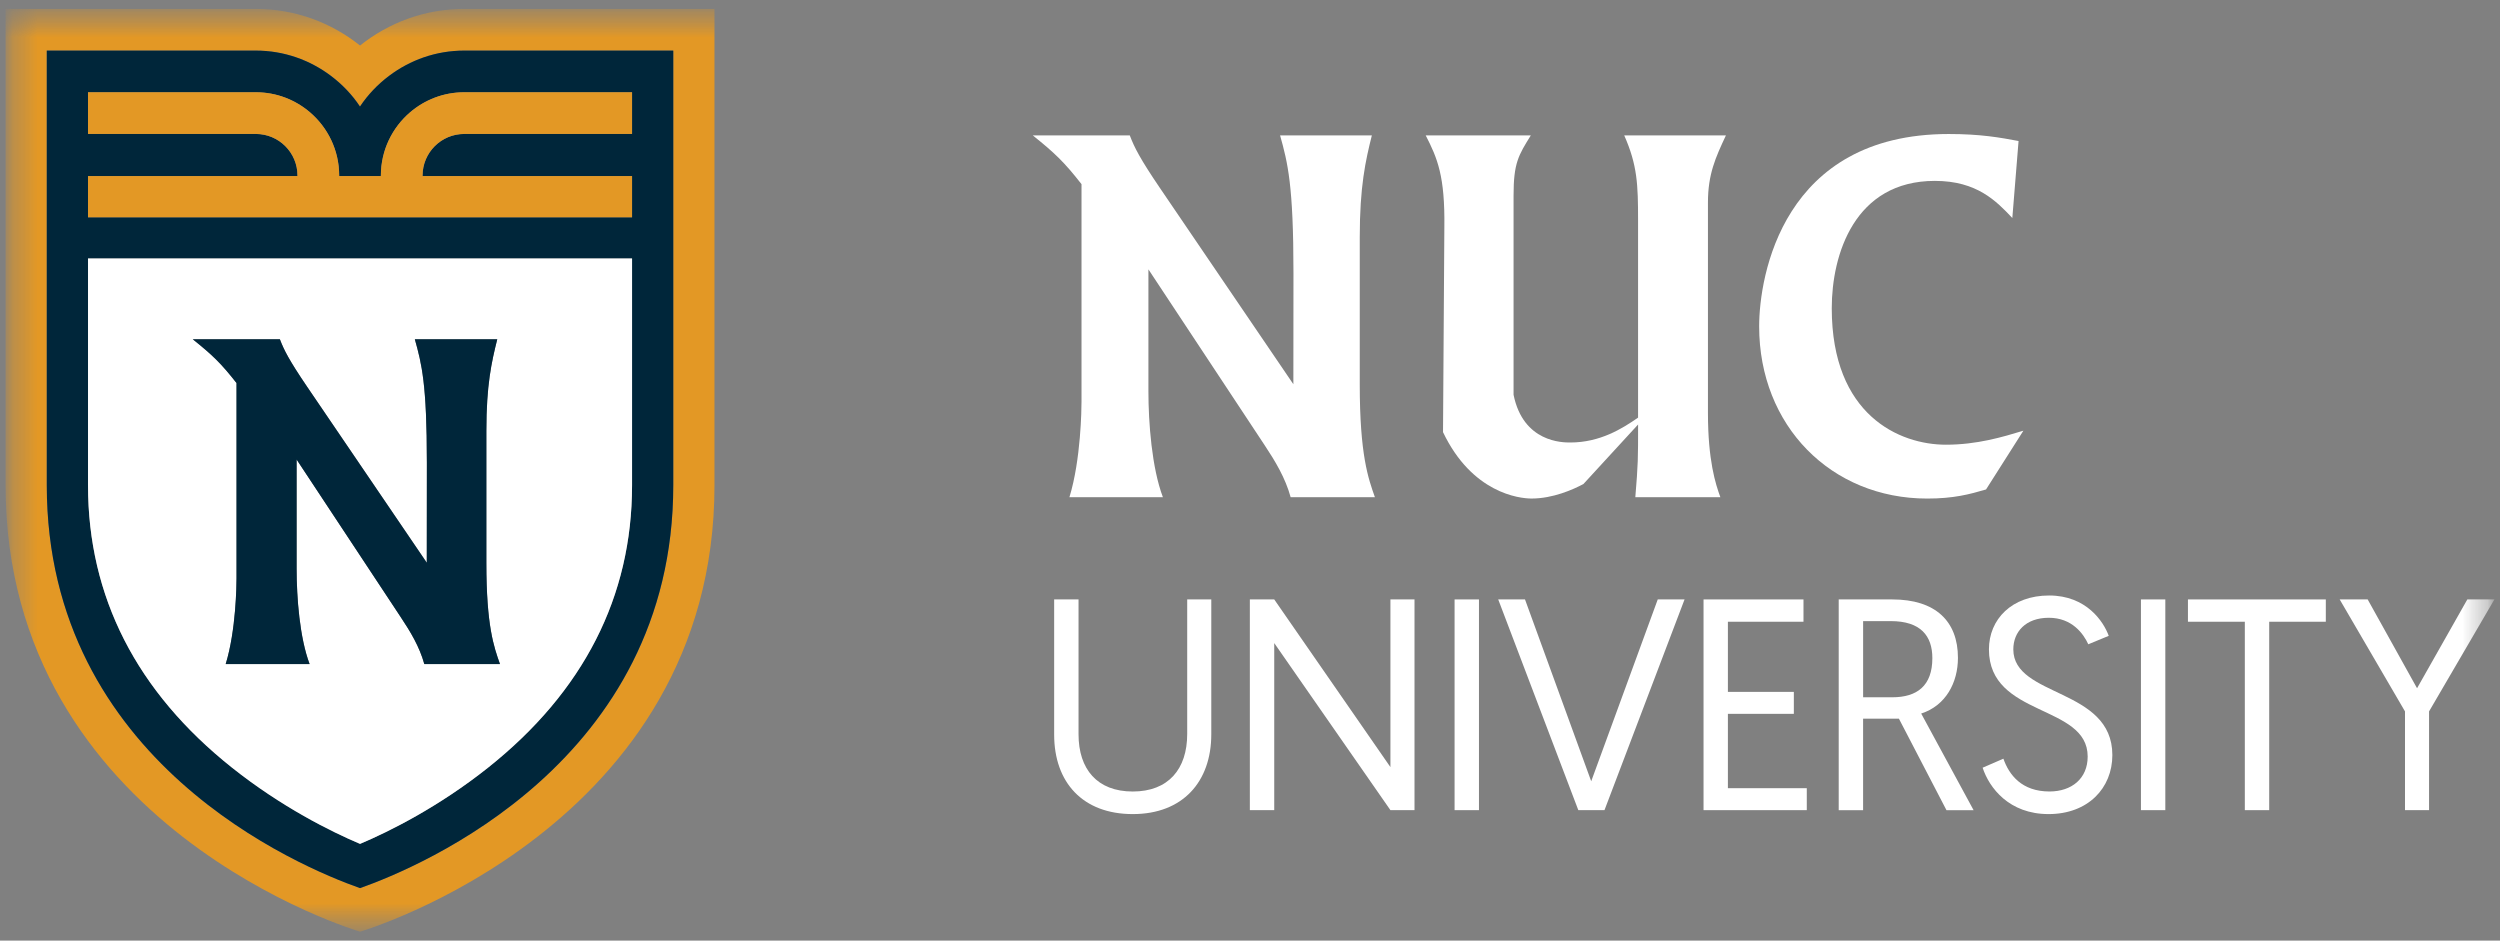 <svg width="101" height="38" viewBox="0 0 101 38" fill="none" xmlns="http://www.w3.org/2000/svg">
<rect x="0" y="0" width="101" height="38" fill="#808080" stroke="none"/>
<mask id="mask0_2101_512" style="mask-type:luminance" maskUnits="userSpaceOnUse" x="0" y="0" width="101" height="38">
<path d="M100.774 0.36H0.226V37.64H100.774V0.36Z" fill="white"/>
</mask>
<g mask="url(#mask0_2101_512)">
<mask id="mask1_2101_512" style="mask-type:luminance" maskUnits="userSpaceOnUse" x="0" y="0" width="101" height="38">
<path d="M100.774 0.36H0.225V37.64H100.774V0.36Z" fill="white"/>
</mask>
<g mask="url(#mask1_2101_512)">
<path d="M18.754 0.36C17.16 0.36 15.699 0.917 14.545 1.841C13.392 0.917 11.93 0.36 10.337 0.36H0.225V19.606C0.225 33.438 14.545 37.64 14.545 37.64H14.546C14.546 37.64 28.865 33.44 28.865 19.606V0.36H18.753H18.754ZM27.201 19.606C27.201 30.761 16.972 35.024 14.546 35.879H14.545C12.119 35.023 1.89 30.76 1.89 19.606V2.044H10.336C11.476 2.044 12.523 2.425 13.369 3.063C13.827 3.408 14.227 3.825 14.545 4.304C14.863 3.825 15.262 3.408 15.721 3.063C16.567 2.426 17.614 2.044 18.754 2.044H27.201V19.606Z" fill="#E39825"/>
<path d="M15.72 3.063C15.261 3.408 14.862 3.826 14.543 4.304C14.225 3.825 13.826 3.408 13.367 3.063C12.521 2.426 11.474 2.044 10.334 2.044H1.89V19.606C1.89 30.761 12.119 35.024 14.544 35.88H14.546C16.971 35.024 27.2 30.761 27.2 19.606V2.044H18.754C17.614 2.044 16.566 2.426 15.721 3.063M25.535 19.606C25.535 24.104 23.578 27.941 19.719 31.012C17.71 32.609 15.711 33.601 14.544 34.093C13.379 33.601 11.379 32.609 9.371 31.012C5.512 27.941 3.555 24.104 3.555 19.606V10.443H25.535V19.605V19.606ZM25.535 3.728V5.412H18.754C17.826 5.412 17.073 6.163 17.07 7.092C17.07 7.093 17.07 7.094 17.07 7.095V7.113H25.535V8.779H3.555V7.113H12.019V7.09C12.015 6.163 11.264 5.412 10.336 5.412H3.555V3.728H10.336C11.173 3.728 11.937 4.035 12.525 4.539C13.243 5.155 13.701 6.069 13.703 7.09V7.113H15.388C15.388 7.113 15.388 7.092 15.388 7.09C15.39 6.069 15.848 5.155 16.566 4.539C17.156 4.035 17.918 3.728 18.755 3.728H25.536H25.535Z" fill="#00263A"/>
<path d="M3.556 10.443V19.606C3.556 24.104 5.512 27.941 9.372 31.012C11.38 32.609 13.381 33.6 14.546 34.093C15.711 33.601 17.712 32.609 19.719 31.012C23.579 27.941 25.535 24.103 25.535 19.606V10.443H3.556ZM20.088 13.707C19.857 14.631 19.649 15.555 19.649 17.405V22.741C19.649 25.292 19.957 26.147 20.199 26.829H17.143C16.95 26.129 16.58 25.517 16.196 24.94L11.984 18.565V22.98C11.984 24.135 12.107 25.762 12.509 26.829H9.119C9.54 25.464 9.556 23.61 9.556 23.366V15.474C8.925 14.669 8.577 14.338 7.789 13.707H11.307C11.473 14.141 11.678 14.549 12.402 15.615L17.242 22.732L17.245 18.699C17.245 15.509 17.037 14.7 16.759 13.706H20.088V13.707Z" fill="white"/>
<path d="M17.241 22.734L12.401 15.616C11.678 14.549 11.472 14.142 11.307 13.707H7.788C8.575 14.338 8.925 14.669 9.555 15.475V23.366C9.555 23.611 9.538 25.465 9.117 26.829H12.508C12.105 25.762 11.983 24.135 11.983 22.98V18.565L16.195 24.94C16.58 25.517 16.95 26.13 17.142 26.829H20.199C19.957 26.147 19.649 25.292 19.649 22.742V17.405C19.649 15.557 19.857 14.631 20.089 13.707H16.76C17.038 14.701 17.246 15.509 17.246 18.699L17.242 22.733L17.241 22.734Z" fill="#00263A"/>
<path d="M15.387 7.089V7.112H13.703V7.089C13.701 6.068 13.244 5.154 12.524 4.538C11.935 4.034 11.172 3.727 10.336 3.727H3.556V5.411H10.337C11.265 5.411 12.017 6.162 12.019 7.089V7.112H3.556V8.778H25.535V7.112H17.071V7.094C17.071 7.094 17.071 7.092 17.071 7.091C17.073 6.163 17.825 5.411 18.754 5.411H25.535V3.727H18.754C17.918 3.727 17.155 4.034 16.566 4.538C15.847 5.154 15.389 6.068 15.387 7.089Z" fill="#E39825"/>
<path d="M42.588 29.678V24.217H43.573V29.666C43.573 31.076 44.327 31.977 45.763 31.977C47.199 31.977 47.963 31.076 47.963 29.653V24.217H48.936V29.666C48.936 31.587 47.781 32.889 45.763 32.889C43.744 32.889 42.588 31.611 42.588 29.678Z" fill="white"/>
<path d="M50.494 24.217H51.479L56.173 30.991V24.217H57.146V32.73H56.173L51.479 25.98V32.73H50.494V24.217Z" fill="white"/>
<path d="M59.75 24.217H58.765V32.73H59.75V24.217Z" fill="white"/>
<path d="M63.764 32.73L60.528 24.217H61.61L64.285 31.563L66.973 24.217H68.056L64.821 32.73H63.764Z" fill="white"/>
<path d="M68.823 24.217H72.861V25.118H69.807V27.952H72.471V28.839H69.807V31.843H72.994V32.73H68.823V24.217Z" fill="white"/>
<path d="M76.449 28.17C77.447 28.17 78.067 27.708 78.067 26.589C78.067 25.688 77.593 25.093 76.388 25.093H75.27V28.17H76.45H76.449ZM74.284 24.217H76.449C78.188 24.217 79.101 25.092 79.101 26.576C79.101 27.586 78.603 28.509 77.616 28.827L79.733 32.731H78.637L76.716 29.034H75.269V32.731H74.284V24.218V24.217Z" fill="white"/>
<path d="M80.937 30.651C81.167 31.307 81.679 31.976 82.798 31.976C83.697 31.976 84.342 31.453 84.342 30.565C84.342 28.436 80.353 28.984 80.353 26.235C80.353 25.02 81.276 24.058 82.785 24.058C84.294 24.058 84.986 25.117 85.193 25.688L84.367 26.029C84.172 25.604 83.711 24.958 82.773 24.958C81.835 24.958 81.338 25.529 81.338 26.235C81.338 28.181 85.339 27.779 85.339 30.504C85.339 31.841 84.355 32.889 82.762 32.889C81.168 32.889 80.365 31.83 80.098 31.015L80.937 30.651Z" fill="white"/>
<path d="M87.479 24.217H86.494V32.73H87.479V24.217Z" fill="white"/>
<path d="M90.691 25.118H88.393V24.217H93.963V25.118H91.676V32.73H90.691V25.118Z" fill="white"/>
<path d="M97.162 28.741L94.523 24.217H95.654L97.649 27.805L99.68 24.217H100.774L98.134 28.741V32.73H97.162V28.741Z" fill="white"/>
<path d="M61.846 5.469C61.343 6.279 61.148 6.587 61.148 7.901V15.949C61.539 17.877 63.132 17.877 63.438 17.877C64.64 17.877 65.535 17.319 66.178 16.872V8.907C66.178 7.454 66.15 6.672 65.619 5.471H69.727C69.308 6.365 69.001 7.035 69.001 8.182V16.677C69.001 18.605 69.308 19.556 69.503 20.087H66.067C66.179 18.744 66.179 18.52 66.179 17.15L63.97 19.555C63.552 19.777 62.741 20.141 61.875 20.141C61.372 20.141 59.471 19.917 58.298 17.459L58.352 9.187C58.38 7.119 58.073 6.392 57.599 5.471H61.846V5.469Z" fill="white"/>
<path d="M81.297 8.806C80.655 8.128 79.872 7.308 78.169 7.308C74.927 7.308 74.003 10.276 74.003 12.453C74.003 16.778 76.743 17.966 78.615 17.966C79.872 17.966 80.907 17.655 81.745 17.4L80.236 19.774C79.565 19.972 78.922 20.142 77.861 20.142C73.976 20.142 71.07 17.202 71.07 13.187C71.07 11.152 72.021 5.414 78.728 5.414C80.013 5.414 80.794 5.555 81.55 5.697L81.298 8.806H81.297Z" fill="white"/>
<path d="M45.643 5.469C45.826 5.953 46.055 6.407 46.861 7.595L52.252 15.523L52.256 11.029C52.256 7.478 52.025 6.576 51.715 5.469H55.423C55.166 6.5 54.934 7.529 54.934 9.589V15.532C54.934 18.374 55.277 19.326 55.546 20.087H52.142C51.928 19.306 51.516 18.625 51.088 17.981L46.396 10.882V15.799C46.396 17.085 46.533 18.898 46.981 20.087H43.205C43.672 18.565 43.693 16.5 43.693 16.228V7.44C42.991 6.542 42.601 6.172 41.725 5.471H45.645L45.643 5.469Z" fill="white"/>
</g>
</g>
</svg>
